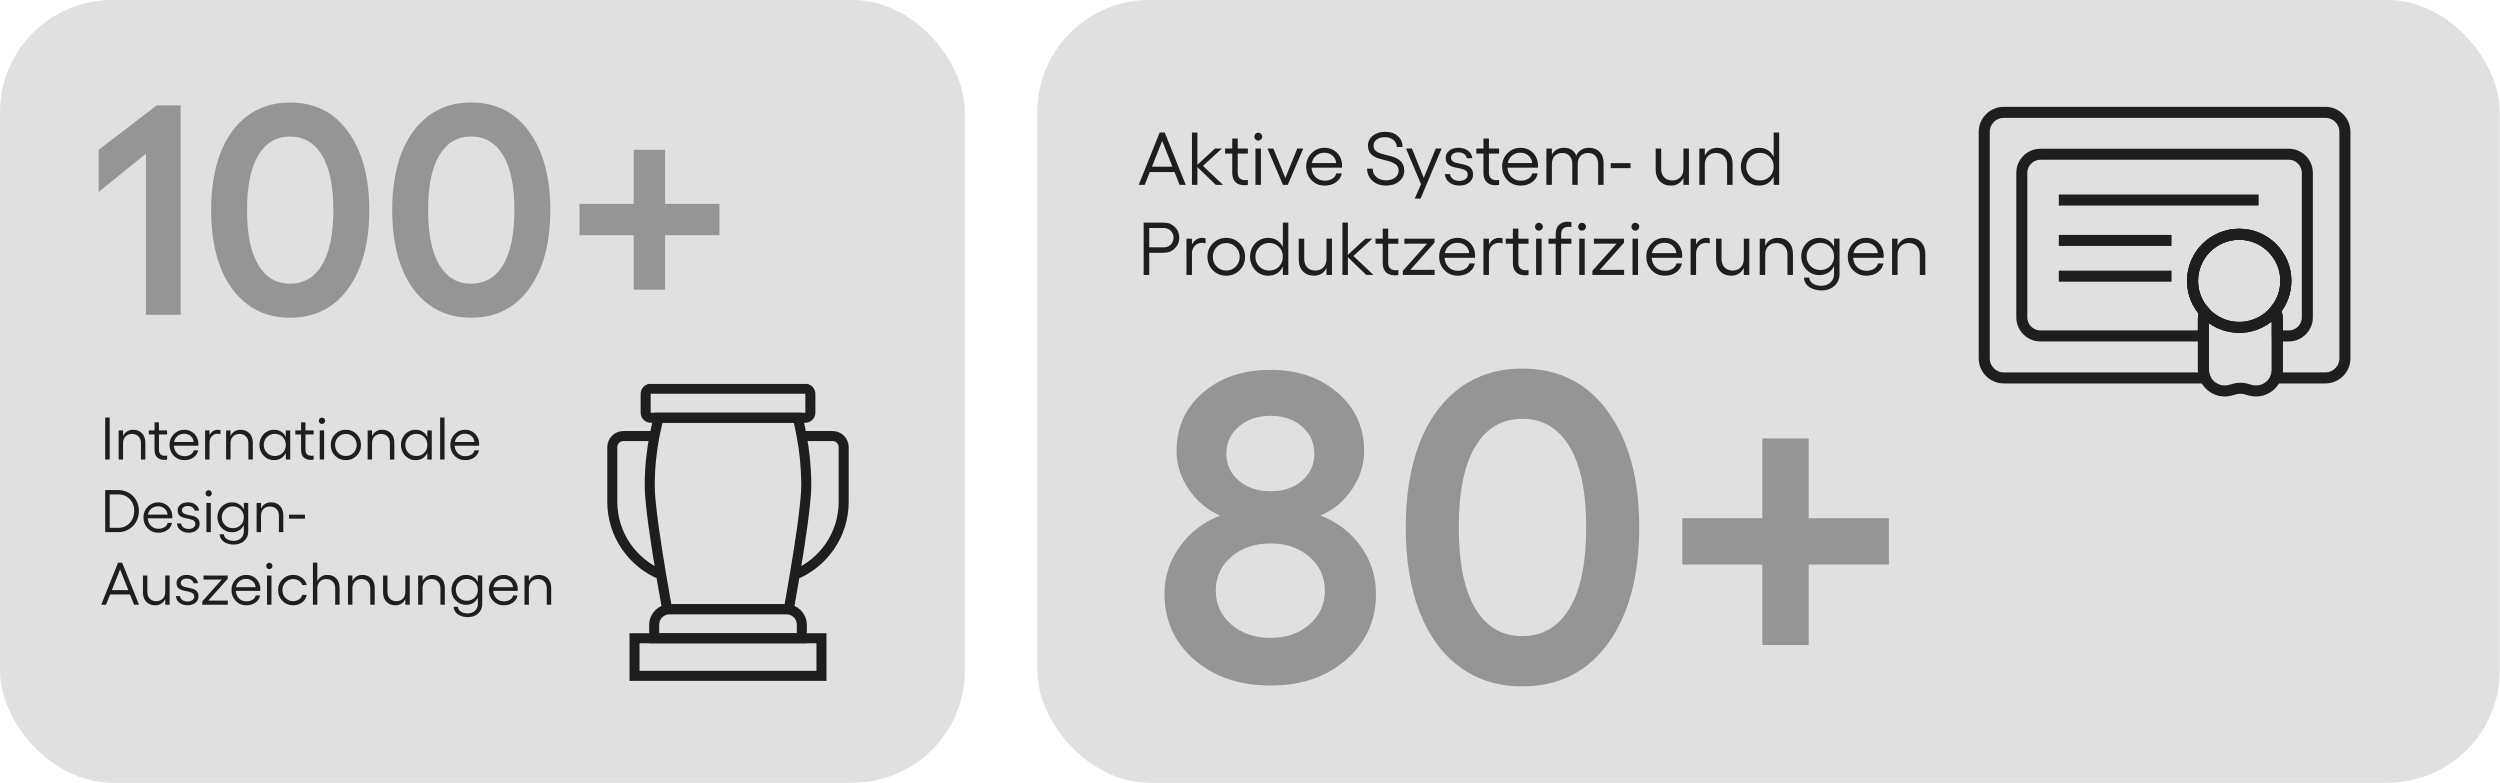 <svg width="999" height="313" viewBox="0 0 999 313" fill="none" xmlns="http://www.w3.org/2000/svg">
<rect width="385.561" height="312.743" rx="44.811" fill="#E0E0E0"/>
<path d="M72.173 42.126V125.797H58.345V61.381L39.44 76.668V59.864L62.604 42.126H72.173ZM115.876 126.964C109.341 126.964 103.681 125.194 98.897 121.654C94.151 118.114 90.533 113.116 88.044 106.659C85.593 100.202 84.368 92.636 84.368 83.962C84.368 75.287 85.593 67.722 88.044 61.264C90.533 54.807 94.151 49.809 98.897 46.269C103.681 42.729 109.341 40.959 115.876 40.959C125.756 40.959 133.497 44.849 139.098 52.629C144.738 60.37 147.558 70.814 147.558 83.962C147.558 97.109 144.738 107.573 139.098 115.353C133.497 123.093 125.756 126.964 115.876 126.964ZM115.876 113.369C121.399 113.369 125.659 110.879 128.654 105.9C131.688 100.921 133.205 93.608 133.205 83.962C133.205 74.315 131.688 67.002 128.654 62.023C125.659 57.044 121.399 54.554 115.876 54.554C110.43 54.554 106.209 57.044 103.214 62.023C100.219 67.002 98.722 74.315 98.722 83.962C98.722 93.608 100.219 100.921 103.214 105.9C106.209 110.879 110.43 113.369 115.876 113.369ZM188.227 126.964C181.692 126.964 176.032 125.194 171.248 121.654C166.502 118.114 162.884 113.116 160.395 106.659C157.944 100.202 156.719 92.636 156.719 83.962C156.719 75.287 157.944 67.722 160.395 61.264C162.884 54.807 166.502 49.809 171.248 46.269C176.032 42.729 181.692 40.959 188.227 40.959C198.107 40.959 205.848 44.849 211.449 52.629C217.089 60.37 219.91 70.814 219.91 83.962C219.91 97.109 217.089 107.573 211.449 115.353C205.848 123.093 198.107 126.964 188.227 126.964ZM188.227 113.369C193.75 113.369 198.01 110.879 201.005 105.9C204.039 100.921 205.556 93.608 205.556 83.962C205.556 74.315 204.039 67.002 201.005 62.023C198.01 57.044 193.75 54.554 188.227 54.554C182.781 54.554 178.561 57.044 175.565 62.023C172.57 67.002 171.073 74.315 171.073 83.962C171.073 93.608 172.57 100.921 175.565 105.9C178.561 110.879 182.781 113.369 188.227 113.369ZM287.476 81.453V93.997H265.771V115.761H253.226V93.997H231.579V81.453H253.226V59.864H265.771V81.453H287.476Z" fill="#959595"/>
<path d="M42.039 166.836H43.832V183.641H42.039V166.836ZM53.16 171.734C54.668 171.734 55.863 172.203 56.746 173.141C57.637 174.07 58.082 175.332 58.082 176.926V183.641H56.324V177.09C56.324 175.973 56 175.078 55.352 174.406C54.711 173.734 53.859 173.398 52.797 173.398C51.703 173.398 50.824 173.738 50.16 174.418C49.504 175.09 49.176 175.98 49.176 177.09V183.641H47.418V171.98H49.176V174.254C49.551 173.457 50.082 172.84 50.77 172.402C51.457 171.957 52.254 171.734 53.16 171.734ZM66.777 173.609H63.52V179.703C63.52 181.32 64.336 182.129 65.969 182.129C66.297 182.129 66.566 182.098 66.777 182.035V183.641C66.426 183.719 66.051 183.758 65.652 183.758C64.434 183.758 63.48 183.422 62.793 182.75C62.105 182.07 61.762 181.062 61.762 179.727V173.609H59.465V171.98H61.762V168.758H63.52V171.98H66.777V173.609ZM79.269 177.453C79.269 177.805 79.262 178.027 79.246 178.121H69.473C69.559 179.371 69.988 180.379 70.762 181.145C71.535 181.91 72.531 182.293 73.75 182.293C74.688 182.293 75.492 182.082 76.164 181.66C76.844 181.23 77.262 180.66 77.418 179.949H79.176C78.949 181.129 78.332 182.078 77.324 182.797C76.316 183.516 75.109 183.875 73.703 183.875C72.008 183.875 70.59 183.289 69.449 182.117C68.316 180.945 67.75 179.484 67.75 177.734C67.75 176.055 68.324 174.637 69.473 173.48C70.621 172.316 72.023 171.734 73.68 171.734C74.719 171.734 75.664 171.98 76.516 172.473C77.367 172.957 78.039 173.637 78.531 174.512C79.023 175.387 79.269 176.367 79.269 177.453ZM69.555 176.633H77.394C77.309 175.664 76.914 174.871 76.211 174.254C75.516 173.629 74.648 173.316 73.609 173.316C72.578 173.316 71.695 173.617 70.961 174.219C70.227 174.82 69.758 175.625 69.555 176.633ZM87.004 171.734C87.309 171.734 87.672 171.781 88.094 171.875V173.516C87.711 173.383 87.332 173.316 86.957 173.316C86.043 173.316 85.273 173.641 84.648 174.289C84.031 174.93 83.723 175.742 83.723 176.727V183.641H81.965V171.98H83.723V173.844C84.066 173.188 84.523 172.672 85.094 172.297C85.664 171.922 86.301 171.734 87.004 171.734ZM96.098 171.734C97.606 171.734 98.801 172.203 99.684 173.141C100.574 174.07 101.02 175.332 101.02 176.926V183.641H99.262V177.09C99.262 175.973 98.938 175.078 98.289 174.406C97.648 173.734 96.797 173.398 95.734 173.398C94.641 173.398 93.762 173.738 93.098 174.418C92.441 175.09 92.113 175.98 92.113 177.09V183.641H90.356V171.98H92.113V174.254C92.488 173.457 93.019 172.84 93.707 172.402C94.394 171.957 95.191 171.734 96.098 171.734ZM114.215 171.98H115.973V183.641H114.215V180.934C113.785 181.871 113.16 182.598 112.34 183.113C111.527 183.621 110.57 183.875 109.469 183.875C108.414 183.875 107.441 183.605 106.551 183.066C105.668 182.527 104.969 181.789 104.453 180.852C103.938 179.914 103.68 178.891 103.68 177.781C103.68 176.672 103.938 175.652 104.453 174.723C104.969 173.793 105.668 173.062 106.551 172.531C107.441 172 108.414 171.734 109.469 171.734C110.57 171.734 111.531 171.992 112.352 172.508C113.172 173.016 113.793 173.734 114.215 174.664V171.98ZM109.797 182.223C111.07 182.223 112.125 181.805 112.961 180.969C113.797 180.125 114.215 179.062 114.215 177.781C114.215 176.508 113.797 175.453 112.961 174.617C112.125 173.781 111.07 173.363 109.797 173.363C108.562 173.363 107.52 173.793 106.668 174.652C105.824 175.512 105.402 176.555 105.402 177.781C105.402 179.031 105.824 180.086 106.668 180.945C107.52 181.797 108.562 182.223 109.797 182.223ZM125.324 173.609H122.066V179.703C122.066 181.32 122.883 182.129 124.516 182.129C124.844 182.129 125.113 182.098 125.324 182.035V183.641C124.973 183.719 124.598 183.758 124.199 183.758C122.98 183.758 122.027 183.422 121.34 182.75C120.652 182.07 120.309 181.062 120.309 179.727V173.609H118.012V171.98H120.309V168.758H122.066V171.98H125.324V173.609ZM128.652 166.883C128.988 166.883 129.285 167.008 129.543 167.258C129.801 167.508 129.93 167.801 129.93 168.137C129.93 168.48 129.801 168.781 129.543 169.039C129.285 169.289 128.988 169.414 128.652 169.414C128.309 169.414 128.016 169.289 127.773 169.039C127.531 168.789 127.41 168.488 127.41 168.137C127.41 167.801 127.531 167.508 127.773 167.258C128.016 167.008 128.309 166.883 128.652 166.883ZM127.762 171.98H129.52V183.641H127.762V171.98ZM133.914 173.492C135.078 172.32 136.508 171.734 138.203 171.734C139.898 171.734 141.328 172.32 142.492 173.492C143.664 174.656 144.25 176.094 144.25 177.805C144.25 179.516 143.664 180.957 142.492 182.129C141.328 183.293 139.898 183.875 138.203 183.875C136.508 183.875 135.078 183.293 133.914 182.129C132.758 180.957 132.18 179.516 132.18 177.805C132.18 176.094 132.758 174.656 133.914 173.492ZM138.203 173.398C136.992 173.398 135.973 173.82 135.145 174.664C134.316 175.508 133.902 176.555 133.902 177.805C133.902 179.047 134.316 180.094 135.145 180.945C135.973 181.797 136.992 182.223 138.203 182.223C139.414 182.223 140.438 181.797 141.273 180.945C142.109 180.086 142.527 179.039 142.527 177.805C142.527 176.562 142.109 175.52 141.273 174.676C140.445 173.824 139.422 173.398 138.203 173.398ZM152.652 171.734C154.16 171.734 155.355 172.203 156.238 173.141C157.129 174.07 157.574 175.332 157.574 176.926V183.641H155.816V177.09C155.816 175.973 155.492 175.078 154.844 174.406C154.203 173.734 153.352 173.398 152.289 173.398C151.195 173.398 150.316 173.738 149.652 174.418C148.996 175.09 148.668 175.98 148.668 177.09V183.641H146.91V171.98H148.668V174.254C149.043 173.457 149.574 172.84 150.262 172.402C150.949 171.957 151.746 171.734 152.652 171.734ZM170.77 171.98H172.527V183.641H170.77V180.934C170.34 181.871 169.715 182.598 168.895 183.113C168.082 183.621 167.125 183.875 166.023 183.875C164.969 183.875 163.996 183.605 163.105 183.066C162.223 182.527 161.523 181.789 161.008 180.852C160.492 179.914 160.234 178.891 160.234 177.781C160.234 176.672 160.492 175.652 161.008 174.723C161.523 173.793 162.223 173.062 163.105 172.531C163.996 172 164.969 171.734 166.023 171.734C167.125 171.734 168.086 171.992 168.906 172.508C169.727 173.016 170.348 173.734 170.77 174.664V171.98ZM166.352 182.223C167.625 182.223 168.68 181.805 169.516 180.969C170.352 180.125 170.77 179.062 170.77 177.781C170.77 176.508 170.352 175.453 169.516 174.617C168.68 173.781 167.625 173.363 166.352 173.363C165.117 173.363 164.074 173.793 163.223 174.652C162.379 175.512 161.957 176.555 161.957 177.781C161.957 179.031 162.379 180.086 163.223 180.945C164.074 181.797 165.117 182.223 166.352 182.223ZM177.637 166.836V183.641H175.879V166.836H177.637ZM191.465 177.453C191.465 177.805 191.457 178.027 191.441 178.121H181.668C181.754 179.371 182.184 180.379 182.957 181.145C183.73 181.91 184.727 182.293 185.945 182.293C186.883 182.293 187.688 182.082 188.359 181.66C189.039 181.23 189.457 180.66 189.613 179.949H191.371C191.145 181.129 190.527 182.078 189.52 182.797C188.512 183.516 187.305 183.875 185.898 183.875C184.203 183.875 182.785 183.289 181.645 182.117C180.512 180.945 179.945 179.484 179.945 177.734C179.945 176.055 180.52 174.637 181.668 173.48C182.816 172.316 184.219 171.734 185.875 171.734C186.914 171.734 187.859 171.98 188.711 172.473C189.562 172.957 190.234 173.637 190.727 174.512C191.219 175.387 191.465 176.367 191.465 177.453ZM181.75 176.633H189.59C189.504 175.664 189.109 174.871 188.406 174.254C187.711 173.629 186.844 173.316 185.805 173.316C184.773 173.316 183.891 173.617 183.156 174.219C182.422 174.82 181.953 175.625 181.75 176.633ZM47.242 195.836C48.391 195.836 49.473 196.047 50.488 196.469C51.512 196.883 52.391 197.457 53.125 198.191C53.859 198.918 54.438 199.801 54.859 200.84C55.289 201.871 55.504 202.98 55.504 204.168C55.504 205.355 55.289 206.477 54.859 207.531C54.438 208.578 53.859 209.477 53.125 210.227C52.391 210.969 51.512 211.559 50.488 211.996C49.473 212.426 48.391 212.641 47.242 212.641H42.039V195.836H47.242ZM47.336 210.918C49.133 210.918 50.629 210.277 51.824 208.996C53.027 207.707 53.629 206.098 53.629 204.168C53.629 202.254 53.031 200.676 51.836 199.434C50.648 198.191 49.148 197.57 47.336 197.57H43.832V210.918H47.336ZM68.84 206.453C68.84 206.805 68.832 207.027 68.816 207.121H59.043C59.129 208.371 59.559 209.379 60.332 210.145C61.105 210.91 62.102 211.293 63.32 211.293C64.258 211.293 65.062 211.082 65.734 210.66C66.414 210.23 66.832 209.66 66.988 208.949H68.746C68.519 210.129 67.902 211.078 66.894 211.797C65.887 212.516 64.68 212.875 63.273 212.875C61.578 212.875 60.16 212.289 59.02 211.117C57.887 209.945 57.32 208.484 57.32 206.734C57.32 205.055 57.895 203.637 59.043 202.48C60.191 201.316 61.594 200.734 63.25 200.734C64.289 200.734 65.234 200.98 66.086 201.473C66.938 201.957 67.609 202.637 68.102 203.512C68.594 204.387 68.84 205.367 68.84 206.453ZM59.125 205.633H66.965C66.879 204.664 66.484 203.871 65.781 203.254C65.086 202.629 64.219 202.316 63.18 202.316C62.148 202.316 61.266 202.617 60.531 203.219C59.797 203.82 59.328 204.625 59.125 205.633ZM75.426 212.875C74.113 212.875 73.027 212.543 72.168 211.879C71.309 211.215 70.82 210.316 70.703 209.184H72.379C72.457 209.848 72.769 210.379 73.316 210.777C73.863 211.168 74.543 211.363 75.356 211.363C76.168 211.363 76.82 211.18 77.312 210.812C77.812 210.438 78.062 209.957 78.062 209.371C78.062 208.98 77.961 208.652 77.758 208.387C77.555 208.113 77.285 207.91 76.949 207.777C76.621 207.645 76.246 207.523 75.824 207.414C75.402 207.305 74.969 207.215 74.523 207.145C74.078 207.074 73.644 206.965 73.223 206.816C72.801 206.668 72.422 206.492 72.086 206.289C71.758 206.078 71.492 205.781 71.289 205.398C71.086 205.008 70.984 204.543 70.984 204.004C70.984 203.043 71.363 202.258 72.121 201.648C72.879 201.039 73.883 200.734 75.133 200.734C76.281 200.734 77.269 201.039 78.098 201.648C78.934 202.25 79.418 203.059 79.551 204.074H77.781C77.695 203.527 77.402 203.078 76.902 202.727C76.402 202.375 75.797 202.199 75.086 202.199C74.375 202.199 73.797 202.355 73.352 202.668C72.914 202.973 72.695 203.375 72.695 203.875C72.695 204.297 72.824 204.641 73.082 204.906C73.348 205.172 73.688 205.367 74.102 205.492C74.516 205.617 74.973 205.727 75.473 205.82C75.981 205.906 76.484 206.016 76.984 206.148C77.492 206.281 77.953 206.457 78.367 206.676C78.781 206.895 79.117 207.227 79.375 207.672C79.641 208.117 79.773 208.668 79.773 209.324C79.773 210.355 79.359 211.207 78.531 211.879C77.711 212.543 76.676 212.875 75.426 212.875ZM83.371 195.883C83.707 195.883 84.004 196.008 84.262 196.258C84.519 196.508 84.648 196.801 84.648 197.137C84.648 197.48 84.519 197.781 84.262 198.039C84.004 198.289 83.707 198.414 83.371 198.414C83.027 198.414 82.734 198.289 82.492 198.039C82.25 197.789 82.129 197.488 82.129 197.137C82.129 196.801 82.25 196.508 82.492 196.258C82.734 196.008 83.027 195.883 83.371 195.883ZM82.481 200.98H84.238V212.641H82.481V200.98ZM97.434 200.957H99.191V212.277C99.191 213.879 98.648 215.168 97.562 216.145C96.477 217.121 95.082 217.609 93.379 217.609C92.707 217.609 92.055 217.523 91.422 217.352C90.789 217.188 90.199 216.945 89.652 216.625C89.113 216.305 88.672 215.871 88.328 215.324C87.992 214.785 87.812 214.172 87.789 213.484H89.488C89.512 214.281 89.891 214.918 90.625 215.395C91.359 215.879 92.262 216.121 93.332 216.121C94.519 216.121 95.5 215.77 96.273 215.066C97.047 214.371 97.434 213.465 97.434 212.348V209.781C97.004 210.703 96.379 211.418 95.559 211.926C94.746 212.434 93.789 212.688 92.688 212.688C91.633 212.688 90.66 212.422 89.769 211.891C88.887 211.359 88.188 210.633 87.672 209.711C87.156 208.789 86.898 207.781 86.898 206.688C86.898 205.602 87.156 204.602 87.672 203.688C88.188 202.773 88.887 202.055 89.769 201.531C90.66 201 91.633 200.734 92.688 200.734C93.789 200.734 94.746 200.988 95.559 201.496C96.379 201.996 97.004 202.703 97.434 203.617V200.957ZM93.016 211.059C94.289 211.059 95.344 210.648 96.18 209.828C97.016 209 97.434 207.953 97.434 206.688C97.434 205.438 97.016 204.402 96.18 203.582C95.344 202.754 94.289 202.34 93.016 202.34C91.781 202.34 90.738 202.762 89.887 203.605C89.043 204.441 88.621 205.469 88.621 206.688C88.621 207.914 89.043 208.949 89.887 209.793C90.738 210.637 91.781 211.059 93.016 211.059ZM108.285 200.734C109.793 200.734 110.988 201.203 111.871 202.141C112.762 203.07 113.207 204.332 113.207 205.926V212.641H111.449V206.09C111.449 204.973 111.125 204.078 110.477 203.406C109.836 202.734 108.984 202.398 107.922 202.398C106.828 202.398 105.949 202.738 105.285 203.418C104.629 204.09 104.301 204.98 104.301 206.09V212.641H102.543V200.98H104.301V203.254C104.676 202.457 105.207 201.84 105.895 201.402C106.582 200.957 107.379 200.734 108.285 200.734ZM115.48 207.262V205.656H121.844V207.262H115.48ZM53.582 241.641L51.953 237.539H44.008L42.367 241.641H40.457L47.172 224.836H48.801L55.551 241.641H53.582ZM44.699 235.805H51.273L47.992 227.508L44.699 235.805ZM66.027 229.98H67.785V241.641H66.027V239.379C65.652 240.168 65.121 240.781 64.434 241.219C63.754 241.656 62.957 241.875 62.043 241.875C60.543 241.875 59.348 241.406 58.457 240.469C57.566 239.531 57.121 238.273 57.121 236.695V229.98H58.879V236.508C58.879 237.641 59.199 238.543 59.84 239.215C60.48 239.887 61.336 240.223 62.406 240.223C63.508 240.223 64.387 239.887 65.043 239.215C65.699 238.543 66.027 237.641 66.027 236.508V229.98ZM74.981 241.875C73.668 241.875 72.582 241.543 71.723 240.879C70.863 240.215 70.375 239.316 70.258 238.184H71.934C72.012 238.848 72.324 239.379 72.871 239.777C73.418 240.168 74.098 240.363 74.91 240.363C75.723 240.363 76.375 240.18 76.867 239.812C77.367 239.438 77.617 238.957 77.617 238.371C77.617 237.98 77.516 237.652 77.312 237.387C77.109 237.113 76.84 236.91 76.504 236.777C76.176 236.645 75.801 236.523 75.379 236.414C74.957 236.305 74.523 236.215 74.078 236.145C73.633 236.074 73.199 235.965 72.777 235.816C72.356 235.668 71.977 235.492 71.641 235.289C71.312 235.078 71.047 234.781 70.844 234.398C70.641 234.008 70.539 233.543 70.539 233.004C70.539 232.043 70.918 231.258 71.676 230.648C72.434 230.039 73.438 229.734 74.688 229.734C75.836 229.734 76.824 230.039 77.652 230.648C78.488 231.25 78.973 232.059 79.106 233.074H77.336C77.25 232.527 76.957 232.078 76.457 231.727C75.957 231.375 75.352 231.199 74.641 231.199C73.93 231.199 73.352 231.355 72.906 231.668C72.469 231.973 72.25 232.375 72.25 232.875C72.25 233.297 72.379 233.641 72.637 233.906C72.902 234.172 73.242 234.367 73.656 234.492C74.07 234.617 74.527 234.727 75.027 234.82C75.535 234.906 76.039 235.016 76.539 235.148C77.047 235.281 77.508 235.457 77.922 235.676C78.336 235.895 78.672 236.227 78.93 236.672C79.195 237.117 79.328 237.668 79.328 238.324C79.328 239.355 78.914 240.207 78.086 240.879C77.266 241.543 76.231 241.875 74.981 241.875ZM91 229.98V231.27L83.219 240.012L91.023 239.988V241.641H80.828V240.316L88.621 231.586L81.332 231.609V229.98H91ZM104.02 235.453C104.02 235.805 104.012 236.027 103.996 236.121H94.223C94.309 237.371 94.738 238.379 95.512 239.145C96.285 239.91 97.281 240.293 98.5 240.293C99.438 240.293 100.242 240.082 100.914 239.66C101.594 239.23 102.012 238.66 102.168 237.949H103.926C103.699 239.129 103.082 240.078 102.074 240.797C101.066 241.516 99.859 241.875 98.453 241.875C96.758 241.875 95.34 241.289 94.199 240.117C93.066 238.945 92.5 237.484 92.5 235.734C92.5 234.055 93.074 232.637 94.223 231.48C95.371 230.316 96.773 229.734 98.43 229.734C99.469 229.734 100.414 229.98 101.266 230.473C102.117 230.957 102.789 231.637 103.281 232.512C103.773 233.387 104.02 234.367 104.02 235.453ZM94.305 234.633H102.145C102.059 233.664 101.664 232.871 100.961 232.254C100.266 231.629 99.398 231.316 98.359 231.316C97.328 231.316 96.445 231.617 95.711 232.219C94.977 232.82 94.508 233.625 94.305 234.633ZM107.605 224.883C107.941 224.883 108.238 225.008 108.496 225.258C108.754 225.508 108.883 225.801 108.883 226.137C108.883 226.48 108.754 226.781 108.496 227.039C108.238 227.289 107.941 227.414 107.605 227.414C107.262 227.414 106.969 227.289 106.727 227.039C106.484 226.789 106.363 226.488 106.363 226.137C106.363 225.801 106.484 225.508 106.727 225.258C106.969 225.008 107.262 224.883 107.605 224.883ZM106.715 229.98H108.473V241.641H106.715V229.98ZM117.156 241.875C115.461 241.875 114.031 241.293 112.867 240.129C111.711 238.957 111.133 237.516 111.133 235.805C111.133 234.094 111.711 232.656 112.867 231.492C114.031 230.32 115.461 229.734 117.156 229.734C118.477 229.734 119.652 230.121 120.684 230.895C121.715 231.66 122.34 232.625 122.559 233.789H120.777C120.582 233.094 120.145 232.523 119.465 232.078C118.785 231.625 118.016 231.398 117.156 231.398C115.945 231.398 114.926 231.82 114.098 232.664C113.27 233.508 112.855 234.555 112.855 235.805C112.855 237.047 113.27 238.094 114.098 238.945C114.926 239.797 115.945 240.223 117.156 240.223C118.023 240.223 118.801 239.988 119.488 239.52C120.184 239.051 120.613 238.445 120.777 237.703H122.559C122.379 238.922 121.77 239.922 120.73 240.703C119.699 241.484 118.508 241.875 117.156 241.875ZM130.785 229.734C132.293 229.734 133.488 230.203 134.371 231.141C135.262 232.07 135.707 233.332 135.707 234.926V241.641H133.949V235.09C133.949 233.973 133.625 233.078 132.977 232.406C132.336 231.734 131.484 231.398 130.422 231.398C129.328 231.398 128.449 231.738 127.785 232.418C127.129 233.09 126.801 233.98 126.801 235.09V241.641H125.043V224.836H126.801V232.254C127.176 231.457 127.707 230.84 128.395 230.402C129.082 229.957 129.879 229.734 130.785 229.734ZM144.801 229.734C146.309 229.734 147.504 230.203 148.387 231.141C149.277 232.07 149.723 233.332 149.723 234.926V241.641H147.965V235.09C147.965 233.973 147.641 233.078 146.992 232.406C146.352 231.734 145.5 231.398 144.438 231.398C143.344 231.398 142.465 231.738 141.801 232.418C141.145 233.09 140.816 233.98 140.816 235.09V241.641H139.059V229.98H140.816V232.254C141.191 231.457 141.723 230.84 142.41 230.402C143.098 229.957 143.895 229.734 144.801 229.734ZM161.98 229.98H163.738V241.641H161.98V239.379C161.605 240.168 161.074 240.781 160.387 241.219C159.707 241.656 158.91 241.875 157.996 241.875C156.496 241.875 155.301 241.406 154.41 240.469C153.52 239.531 153.074 238.273 153.074 236.695V229.98H154.832V236.508C154.832 237.641 155.152 238.543 155.793 239.215C156.434 239.887 157.289 240.223 158.359 240.223C159.461 240.223 160.34 239.887 160.996 239.215C161.652 238.543 161.98 237.641 161.98 236.508V229.98ZM172.832 229.734C174.34 229.734 175.535 230.203 176.418 231.141C177.309 232.07 177.754 233.332 177.754 234.926V241.641H175.996V235.09C175.996 233.973 175.672 233.078 175.023 232.406C174.383 231.734 173.531 231.398 172.469 231.398C171.375 231.398 170.496 231.738 169.832 232.418C169.176 233.09 168.848 233.98 168.848 235.09V241.641H167.09V229.98H168.848V232.254C169.223 231.457 169.754 230.84 170.441 230.402C171.129 229.957 171.926 229.734 172.832 229.734ZM190.949 229.957H192.707V241.277C192.707 242.879 192.164 244.168 191.078 245.145C189.992 246.121 188.598 246.609 186.895 246.609C186.223 246.609 185.57 246.523 184.938 246.352C184.305 246.188 183.715 245.945 183.168 245.625C182.629 245.305 182.188 244.871 181.844 244.324C181.508 243.785 181.328 243.172 181.305 242.484H183.004C183.027 243.281 183.406 243.918 184.141 244.395C184.875 244.879 185.777 245.121 186.848 245.121C188.035 245.121 189.016 244.77 189.789 244.066C190.562 243.371 190.949 242.465 190.949 241.348V238.781C190.52 239.703 189.895 240.418 189.074 240.926C188.262 241.434 187.305 241.688 186.203 241.688C185.148 241.688 184.176 241.422 183.285 240.891C182.402 240.359 181.703 239.633 181.188 238.711C180.672 237.789 180.414 236.781 180.414 235.688C180.414 234.602 180.672 233.602 181.188 232.688C181.703 231.773 182.402 231.055 183.285 230.531C184.176 230 185.148 229.734 186.203 229.734C187.305 229.734 188.262 229.988 189.074 230.496C189.895 230.996 190.52 231.703 190.949 232.617V229.957ZM186.531 240.059C187.805 240.059 188.859 239.648 189.695 238.828C190.531 238 190.949 236.953 190.949 235.688C190.949 234.438 190.531 233.402 189.695 232.582C188.859 231.754 187.805 231.34 186.531 231.34C185.297 231.34 184.254 231.762 183.402 232.605C182.559 233.441 182.137 234.469 182.137 235.688C182.137 236.914 182.559 237.949 183.402 238.793C184.254 239.637 185.297 240.059 186.531 240.059ZM206.887 235.453C206.887 235.805 206.879 236.027 206.863 236.121H197.09C197.176 237.371 197.605 238.379 198.379 239.145C199.152 239.91 200.148 240.293 201.367 240.293C202.305 240.293 203.109 240.082 203.781 239.66C204.461 239.23 204.879 238.66 205.035 237.949H206.793C206.566 239.129 205.949 240.078 204.941 240.797C203.934 241.516 202.727 241.875 201.32 241.875C199.625 241.875 198.207 241.289 197.066 240.117C195.934 238.945 195.367 237.484 195.367 235.734C195.367 234.055 195.941 232.637 197.09 231.48C198.238 230.316 199.641 229.734 201.297 229.734C202.336 229.734 203.281 229.98 204.133 230.473C204.984 230.957 205.656 231.637 206.148 232.512C206.641 233.387 206.887 234.367 206.887 235.453ZM197.172 234.633H205.012C204.926 233.664 204.531 232.871 203.828 232.254C203.133 231.629 202.266 231.316 201.227 231.316C200.195 231.316 199.312 231.617 198.578 232.219C197.844 232.82 197.375 233.625 197.172 234.633ZM215.324 229.734C216.832 229.734 218.027 230.203 218.91 231.141C219.801 232.07 220.246 233.332 220.246 234.926V241.641H218.488V235.09C218.488 233.973 218.164 233.078 217.516 232.406C216.875 231.734 216.023 231.398 214.961 231.398C213.867 231.398 212.988 231.738 212.324 232.418C211.668 233.09 211.34 233.98 211.34 235.09V241.641H209.582V229.98H211.34V232.254C211.715 231.457 212.246 230.84 212.934 230.402C213.621 229.957 214.418 229.734 215.324 229.734Z" fill="#1E1E1E"/>
<g clip-path="url(#clip0_2212_3361)">
<path d="M264.182 229.667C252.735 224.932 244.672 213.643 244.672 200.486V178.681C244.672 176.222 246.671 174.242 249.123 174.242H261.524" stroke="#1E1E1E" stroke-width="4.004" stroke-miterlimit="10"/>
<path d="M320.35 174.242H332.705C335.158 174.242 337.134 176.222 337.134 178.681V200.486C337.134 213.665 329.071 224.978 317.602 229.667" stroke="#1E1E1E" stroke-width="4.004" stroke-miterlimit="10"/>
<path d="M323.824 157.399V164.865C323.824 166.026 322.893 166.937 321.757 166.937H260.071C258.912 166.937 258.004 166.026 258.004 164.865V157.399C258.004 156.261 258.912 155.328 260.071 155.328H321.757C322.893 155.328 323.824 156.261 323.824 157.399Z" stroke="#1E1E1E" stroke-width="4.004" stroke-miterlimit="10"/>
<path d="M320.416 249.697V255.046H261.41V249.697C261.41 246.237 264.204 243.438 267.656 243.438H314.171C317.623 243.438 320.416 246.237 320.416 249.697Z" stroke="#1E1E1E" stroke-width="4.004" stroke-miterlimit="10"/>
<path d="M322.187 193.591C322.232 200.807 319.643 217.582 317.599 229.669C316.281 237.544 315.191 243.44 315.191 243.44H266.61C266.61 243.44 265.497 237.522 264.18 229.669C262.181 217.742 259.637 201.308 259.637 194.229C259.614 186.444 260.478 179.684 261.522 174.244C262.067 171.422 262.658 168.986 263.226 166.938H318.757C319.302 169.032 319.847 171.467 320.347 174.244C321.346 179.57 322.141 186.103 322.187 193.591Z" stroke="#1E1E1E" stroke-width="4.004" stroke-miterlimit="10"/>
<path d="M328.255 255.047H253.555V270.07H328.255V255.047Z" stroke="#1E1E1E" stroke-width="4.004" stroke-miterlimit="10"/>
</g>
<rect x="414.5" width="584.41" height="312.743" rx="44.811" fill="#E0E0E0"/>
<g clip-path="url(#clip1_2212_3361)">
<path d="M929.197 44.898H800.727C796.407 44.898 792.898 48.374 792.898 52.718V143.198C792.898 147.514 796.407 151.018 800.727 151.018H881.155C880.72 150.033 880.488 148.904 880.488 147.716V127.645C880.488 126.631 880.662 125.647 881.01 124.749C877.966 121.447 876.139 117.074 876.139 112.237C876.139 101.955 884.489 93.614 894.782 93.614C905.075 93.614 913.425 101.955 913.425 112.237C913.425 116.726 911.83 120.81 909.192 124.025C909.714 125.125 910.003 126.342 910.003 127.645V147.716C910.003 148.904 909.772 150.033 909.337 151.018H929.197C933.517 151.018 937.026 147.514 937.026 143.198V52.718C937.026 48.374 933.517 44.898 929.197 44.898Z" stroke="#1E1E1E" stroke-width="4.41" stroke-linecap="round" stroke-linejoin="round"/>
<path d="M914.556 61.633H815.398C811.281 61.633 807.918 64.963 807.918 69.076V126.799C807.918 130.912 811.281 134.242 815.398 134.242H880.489V127.639C880.489 126.625 880.663 125.641 881.011 124.743C877.966 121.441 876.14 117.068 876.14 112.231C876.14 101.949 884.49 93.608 894.783 93.608C905.075 93.608 913.426 101.949 913.426 112.231C913.426 116.72 911.831 120.804 909.193 124.019C909.714 125.119 910.004 126.336 910.004 127.639V134.242H914.556C918.673 134.242 922.008 130.912 922.008 126.799V69.076C922.008 64.963 918.673 61.633 914.556 61.633Z" stroke="#1E1E1E" stroke-width="4.41" stroke-linecap="round" stroke-linejoin="round"/>
<path d="M910.004 127.644V147.715C910.004 148.902 909.772 150.032 909.337 151.017C907.713 154.84 903.393 157.157 899.073 155.882L897.652 155.477C896.087 155.014 894.434 155.014 892.869 155.477L891.419 155.882C887.099 157.157 882.779 154.84 881.155 151.017C880.72 150.032 880.488 148.902 880.488 147.715V127.644C880.488 126.63 880.662 125.645 881.01 124.748C884.402 128.484 889.331 130.83 894.782 130.83C900.581 130.83 905.771 128.194 909.192 124.023C909.714 125.124 910.004 126.34 910.004 127.644Z" stroke="#1E1E1E" stroke-width="4.41" stroke-miterlimit="10"/>
<path d="M913.426 112.232C913.426 116.722 911.832 120.805 909.193 124.02C905.772 128.191 900.582 130.827 894.783 130.827C889.333 130.827 884.404 128.481 881.012 124.744C877.967 121.443 876.141 117.069 876.141 112.232C876.141 101.951 884.491 93.609 894.783 93.609C905.076 93.609 913.426 101.951 913.426 112.232Z" stroke="#1E1E1E" stroke-width="4.41" stroke-miterlimit="10"/>
<path d="M822.703 79.938H902.551" stroke="#1E1E1E" stroke-width="4.41" stroke-miterlimit="10"/>
<path d="M822.703 96.07H867.759" stroke="#1E1E1E" stroke-width="4.41" stroke-miterlimit="10"/>
<path d="M822.703 110.352H867.759" stroke="#1E1E1E" stroke-width="4.41" stroke-miterlimit="10"/>
</g>
<path d="M471.372 73.875L469.344 68.77H459.454L457.412 73.875H455.034L463.393 52.957H465.42L473.822 73.875H471.372ZM460.315 66.611H468.498L464.414 56.283L460.315 66.611ZM488.73 73.875H485.842L478.49 66.771V73.875H476.302V52.957H478.49V65.838L485.507 59.361H488.263L480.693 66.29L488.73 73.875ZM498.649 61.389H494.594V68.974C494.594 70.987 495.61 71.993 497.643 71.993C498.051 71.993 498.387 71.954 498.649 71.877V73.875C498.212 73.972 497.745 74.021 497.249 74.021C495.732 74.021 494.546 73.603 493.69 72.766C492.834 71.92 492.406 70.666 492.406 69.003V61.389H489.547V59.361H492.406V55.35H494.594V59.361H498.649V61.389ZM502.792 53.016C503.21 53.016 503.58 53.171 503.901 53.483C504.222 53.794 504.382 54.158 504.382 54.577C504.382 55.004 504.222 55.379 503.901 55.7C503.58 56.011 503.21 56.166 502.792 56.166C502.364 56.166 501.999 56.011 501.698 55.7C501.397 55.389 501.246 55.014 501.246 54.577C501.246 54.158 501.397 53.794 501.698 53.483C501.999 53.171 502.364 53.016 502.792 53.016ZM501.683 59.361H503.871V73.875H501.683V59.361ZM520.778 59.361L514.593 73.875H512.682L506.468 59.361H508.831L513.63 71.133L518.385 59.361H520.778ZM536.284 66.173C536.284 66.611 536.274 66.888 536.254 67.005H524.089C524.196 68.561 524.731 69.815 525.693 70.768C526.656 71.721 527.896 72.198 529.413 72.198C530.58 72.198 531.582 71.935 532.418 71.41C533.264 70.875 533.784 70.165 533.979 69.28H536.167C535.885 70.749 535.117 71.93 533.862 72.825C532.608 73.719 531.105 74.167 529.355 74.167C527.245 74.167 525.48 73.437 524.06 71.979C522.65 70.52 521.945 68.701 521.945 66.523C521.945 64.432 522.659 62.667 524.089 61.228C525.518 59.779 527.264 59.055 529.326 59.055C530.619 59.055 531.796 59.361 532.856 59.974C533.916 60.577 534.752 61.423 535.365 62.512C535.977 63.601 536.284 64.821 536.284 66.173ZM524.191 65.152H533.95C533.843 63.946 533.352 62.959 532.476 62.191C531.611 61.413 530.531 61.024 529.238 61.024C527.954 61.024 526.856 61.398 525.941 62.147C525.027 62.896 524.444 63.898 524.191 65.152ZM553.846 74.167C551.668 74.167 549.864 73.53 548.434 72.256C547.015 70.972 546.305 69.353 546.305 67.398H548.522C548.522 68.76 549.023 69.878 550.024 70.753C551.026 71.619 552.3 72.052 553.846 72.052C555.305 72.052 556.511 71.697 557.464 70.987C558.417 70.267 558.893 69.348 558.893 68.23C558.893 67.646 558.777 67.131 558.543 66.684C558.32 66.236 558.008 65.876 557.61 65.604C557.221 65.332 556.764 65.084 556.238 64.86C555.723 64.627 555.169 64.442 554.576 64.306C553.992 64.17 553.389 64.014 552.767 63.839C552.144 63.664 551.537 63.494 550.943 63.329C550.36 63.154 549.806 62.92 549.281 62.629C548.765 62.337 548.308 62.006 547.909 61.637C547.52 61.267 547.209 60.791 546.976 60.207C546.752 59.624 546.64 58.962 546.64 58.223C546.64 56.609 547.287 55.282 548.58 54.241C549.883 53.191 551.527 52.666 553.511 52.666C555.64 52.666 557.332 53.244 558.587 54.401C559.841 55.549 560.469 56.993 560.469 58.734H558.179C558.13 57.586 557.668 56.648 556.793 55.919C555.927 55.179 554.814 54.81 553.452 54.81C552.091 54.81 550.982 55.126 550.127 55.758C549.281 56.39 548.857 57.212 548.857 58.223C548.857 58.807 548.999 59.312 549.281 59.74C549.563 60.168 549.937 60.508 550.404 60.761C550.88 61.014 551.425 61.238 552.037 61.432C552.65 61.617 553.297 61.792 553.978 61.958C554.658 62.113 555.334 62.283 556.005 62.468C556.686 62.653 557.332 62.896 557.945 63.197C558.558 63.499 559.098 63.859 559.564 64.277C560.041 64.685 560.42 65.23 560.702 65.91C560.984 66.582 561.125 67.355 561.125 68.23C561.125 69.951 560.435 71.371 559.054 72.489C557.683 73.608 555.947 74.167 553.846 74.167ZM573.728 59.361H576.062L567.66 79.374H565.326L567.835 73.612L561.84 59.361H564.203L568.944 71.06L573.728 59.361ZM583.224 74.167C581.591 74.167 580.239 73.753 579.169 72.927C578.099 72.1 577.492 70.982 577.346 69.572H579.432C579.529 70.398 579.918 71.06 580.599 71.556C581.279 72.042 582.125 72.285 583.137 72.285C584.148 72.285 584.96 72.056 585.573 71.599C586.195 71.133 586.506 70.535 586.506 69.805C586.506 69.319 586.38 68.911 586.127 68.58C585.874 68.24 585.539 67.987 585.121 67.821C584.712 67.656 584.245 67.505 583.72 67.369C583.195 67.233 582.655 67.121 582.101 67.034C581.547 66.946 581.007 66.81 580.482 66.625C579.957 66.441 579.485 66.222 579.067 65.969C578.659 65.706 578.328 65.337 578.075 64.86C577.822 64.374 577.696 63.795 577.696 63.124C577.696 61.928 578.167 60.951 579.111 60.193C580.054 59.434 581.304 59.055 582.86 59.055C584.289 59.055 585.519 59.434 586.55 60.193C587.591 60.941 588.194 61.948 588.359 63.212H586.156C586.049 62.531 585.685 61.972 585.062 61.535C584.44 61.097 583.686 60.878 582.801 60.878C581.916 60.878 581.197 61.073 580.642 61.462C580.098 61.841 579.826 62.342 579.826 62.964C579.826 63.489 579.986 63.917 580.307 64.248C580.638 64.578 581.061 64.821 581.576 64.977C582.091 65.133 582.66 65.269 583.283 65.385C583.915 65.492 584.542 65.629 585.164 65.794C585.796 65.959 586.37 66.178 586.886 66.45C587.401 66.723 587.819 67.136 588.14 67.69C588.471 68.245 588.636 68.93 588.636 69.747C588.636 71.031 588.121 72.091 587.09 72.927C586.069 73.753 584.78 74.167 583.224 74.167ZM599.036 61.389H594.981V68.974C594.981 70.987 595.998 71.993 598.03 71.993C598.438 71.993 598.774 71.954 599.036 71.877V73.875C598.599 73.972 598.132 74.021 597.636 74.021C596.119 74.021 594.933 73.603 594.077 72.766C593.221 71.92 592.793 70.666 592.793 69.003V61.389H589.934V59.361H592.793V55.35H594.981V59.361H599.036V61.389ZM614.586 66.173C614.586 66.611 614.576 66.888 614.557 67.005H602.391C602.498 68.561 603.033 69.815 603.996 70.768C604.959 71.721 606.199 72.198 607.716 72.198C608.883 72.198 609.884 71.935 610.721 71.41C611.567 70.875 612.087 70.165 612.281 69.28H614.469C614.187 70.749 613.419 71.93 612.165 72.825C610.91 73.719 609.408 74.167 607.657 74.167C605.547 74.167 603.782 73.437 602.362 71.979C600.952 70.52 600.247 68.701 600.247 66.523C600.247 64.432 600.962 62.667 602.391 61.228C603.821 59.779 605.567 59.055 607.628 59.055C608.922 59.055 610.098 59.361 611.158 59.974C612.218 60.577 613.055 61.423 613.667 62.512C614.28 63.601 614.586 64.821 614.586 66.173ZM602.494 65.152H612.252C612.145 63.946 611.654 62.959 610.779 62.191C609.913 61.413 608.834 61.024 607.541 61.024C606.257 61.024 605.158 61.398 604.244 62.147C603.33 62.896 602.746 63.898 602.494 65.152ZM634.891 59.055C636.7 59.055 638.134 59.604 639.194 60.703C640.264 61.792 640.799 63.285 640.799 65.181V73.875H638.625V65.575C638.625 64.184 638.261 63.095 637.531 62.308C636.812 61.52 635.82 61.126 634.556 61.126C634.04 61.126 633.549 61.209 633.082 61.374C632.616 61.539 632.178 61.792 631.77 62.133C631.371 62.473 631.05 62.94 630.807 63.533C630.573 64.126 630.457 64.807 630.457 65.575V73.875H628.283V65.575C628.283 64.184 627.919 63.095 627.189 62.308C626.47 61.52 625.478 61.126 624.213 61.126C623.708 61.126 623.222 61.209 622.755 61.374C622.298 61.53 621.865 61.778 621.457 62.118C621.058 62.449 620.737 62.91 620.494 63.504C620.251 64.097 620.129 64.787 620.129 65.575V73.875H617.941V59.361H620.129V61.87C620.606 60.917 621.272 60.212 622.128 59.755C622.983 59.288 623.897 59.055 624.87 59.055C627.369 59.055 629.037 60.1 629.873 62.191C630.282 61.199 630.943 60.431 631.857 59.886C632.771 59.332 633.783 59.055 634.891 59.055ZM643.643 67.18V65.181H651.564V67.18H643.643ZM672.7 59.361H674.888V73.875H672.7V71.06C672.234 72.042 671.572 72.805 670.717 73.35C669.871 73.894 668.879 74.167 667.741 74.167C665.874 74.167 664.386 73.583 663.277 72.416C662.169 71.249 661.614 69.684 661.614 67.719V59.361H663.802V67.486C663.802 68.896 664.201 70.019 664.999 70.856C665.796 71.692 666.861 72.11 668.193 72.11C669.564 72.11 670.658 71.692 671.475 70.856C672.292 70.019 672.7 68.896 672.7 67.486V59.361ZM686.208 59.055C688.085 59.055 689.573 59.638 690.671 60.805C691.78 61.962 692.334 63.533 692.334 65.517V73.875H690.146V65.721C690.146 64.33 689.743 63.217 688.936 62.38C688.138 61.544 687.078 61.126 685.756 61.126C684.394 61.126 683.3 61.549 682.474 62.395C681.657 63.231 681.248 64.34 681.248 65.721V73.875H679.06V59.361H681.248V62.191C681.715 61.199 682.376 60.431 683.232 59.886C684.088 59.332 685.08 59.055 686.208 59.055ZM708.759 52.957H710.947V73.875H708.759V70.505C708.224 71.672 707.446 72.577 706.425 73.219C705.414 73.851 704.223 74.167 702.852 74.167C701.539 74.167 700.328 73.831 699.219 73.16C698.121 72.489 697.25 71.57 696.608 70.403C695.967 69.236 695.646 67.962 695.646 66.582C695.646 65.201 695.967 63.932 696.608 62.774C697.25 61.617 698.121 60.708 699.219 60.047C700.328 59.385 701.539 59.055 702.852 59.055C704.223 59.055 705.419 59.376 706.44 60.017C707.461 60.65 708.234 61.544 708.759 62.701V52.957ZM703.26 72.11C704.845 72.11 706.158 71.59 707.198 70.549C708.239 69.499 708.759 68.176 708.759 66.582C708.759 64.996 708.239 63.684 707.198 62.643C706.158 61.602 704.845 61.082 703.26 61.082C701.723 61.082 700.425 61.617 699.365 62.687C698.315 63.757 697.79 65.055 697.79 66.582C697.79 68.138 698.315 69.45 699.365 70.52C700.425 71.58 701.723 72.11 703.26 72.11ZM465.041 88.957C466.801 88.957 468.27 89.536 469.446 90.693C470.633 91.841 471.226 93.265 471.226 94.967C471.226 96.688 470.633 98.128 469.446 99.285C468.27 100.432 466.801 101.006 465.041 101.006H459.236V109.875H457.004V88.957H465.041ZM465.041 98.847C466.15 98.847 467.078 98.478 467.827 97.739C468.576 96.99 468.95 96.066 468.95 94.967C468.95 93.878 468.576 92.964 467.827 92.225C467.078 91.486 466.15 91.116 465.041 91.116H459.236V98.847H465.041ZM480.387 95.055C480.766 95.055 481.218 95.113 481.743 95.23V97.272C481.267 97.107 480.795 97.024 480.328 97.024C479.19 97.024 478.233 97.427 477.455 98.235C476.686 99.032 476.302 100.043 476.302 101.269V109.875H474.114V95.361H476.302V97.68C476.73 96.864 477.299 96.222 478.009 95.755C478.719 95.288 479.511 95.055 480.387 95.055ZM484.66 97.243C486.109 95.784 487.889 95.055 489.999 95.055C492.11 95.055 493.889 95.784 495.338 97.243C496.797 98.692 497.526 100.481 497.526 102.611C497.526 104.74 496.797 106.535 495.338 107.993C493.889 109.442 492.11 110.167 489.999 110.167C487.889 110.167 486.109 109.442 484.66 107.993C483.221 106.535 482.502 104.74 482.502 102.611C482.502 100.481 483.221 98.692 484.66 97.243ZM489.999 97.126C488.492 97.126 487.223 97.651 486.192 98.701C485.161 99.752 484.646 101.055 484.646 102.611C484.646 104.157 485.161 105.46 486.192 106.52C487.223 107.58 488.492 108.11 489.999 108.11C491.507 108.11 492.781 107.58 493.821 106.52C494.862 105.45 495.382 104.147 495.382 102.611C495.382 101.065 494.862 99.766 493.821 98.716C492.79 97.656 491.516 97.126 489.999 97.126ZM512.624 88.957H514.812V109.875H512.624V106.505C512.089 107.672 511.311 108.577 510.29 109.219C509.278 109.851 508.087 110.167 506.716 110.167C505.403 110.167 504.192 109.831 503.084 109.16C501.985 108.489 501.115 107.57 500.473 106.403C499.831 105.236 499.51 103.962 499.51 102.582C499.51 101.201 499.831 99.932 500.473 98.774C501.115 97.617 501.985 96.708 503.084 96.047C504.192 95.385 505.403 95.055 506.716 95.055C508.087 95.055 509.283 95.376 510.304 96.017C511.325 96.65 512.098 97.544 512.624 98.701V88.957ZM507.124 108.11C508.709 108.11 510.022 107.59 511.063 106.549C512.103 105.499 512.624 104.176 512.624 102.582C512.624 100.996 512.103 99.684 511.063 98.643C510.022 97.603 508.709 97.082 507.124 97.082C505.588 97.082 504.29 97.617 503.23 98.687C502.179 99.757 501.654 101.055 501.654 102.582C501.654 104.137 502.179 105.45 503.23 106.52C504.29 107.58 505.588 108.11 507.124 108.11ZM530.07 95.361H532.258V109.875H530.07V107.06C529.603 108.042 528.941 108.805 528.086 109.35C527.24 109.894 526.248 110.167 525.11 110.167C523.243 110.167 521.755 109.583 520.646 108.416C519.538 107.249 518.984 105.684 518.984 103.719V95.361H521.172V103.486C521.172 104.896 521.57 106.019 522.368 106.856C523.165 107.692 524.23 108.11 525.562 108.11C526.933 108.11 528.027 107.692 528.844 106.856C529.661 106.019 530.07 104.896 530.07 103.486V95.361ZM548.857 109.875H545.969L538.617 102.771V109.875H536.429V88.957H538.617V101.838L545.634 95.361H548.391L540.82 102.29L548.857 109.875ZM558.777 97.389H554.721V104.974C554.721 106.987 555.738 107.993 557.77 107.993C558.179 107.993 558.514 107.954 558.777 107.877V109.875C558.339 109.972 557.872 110.021 557.376 110.021C555.859 110.021 554.673 109.603 553.817 108.766C552.961 107.92 552.533 106.666 552.533 105.003V97.389H549.674V95.361H552.533V91.35H554.721V95.361H558.777V97.389ZM573.232 95.361V96.966L563.547 107.847L573.261 107.818V109.875H560.571V108.227L570.271 97.359L561.198 97.389V95.361H573.232ZM589.438 102.173C589.438 102.611 589.429 102.888 589.409 103.005H577.244C577.351 104.561 577.885 105.815 578.848 106.768C579.811 107.721 581.051 108.198 582.568 108.198C583.735 108.198 584.736 107.935 585.573 107.41C586.419 106.875 586.939 106.165 587.134 105.28H589.322C589.04 106.749 588.271 107.93 587.017 108.825C585.762 109.719 584.26 110.167 582.51 110.167C580.399 110.167 578.634 109.437 577.214 107.979C575.804 106.52 575.099 104.702 575.099 102.523C575.099 100.432 575.814 98.667 577.244 97.228C578.673 95.779 580.419 95.055 582.48 95.055C583.774 95.055 584.95 95.361 586.01 95.974C587.07 96.577 587.907 97.423 588.519 98.512C589.132 99.601 589.438 100.821 589.438 102.173ZM577.346 101.152H587.104C586.997 99.946 586.506 98.959 585.631 98.191C584.766 97.413 583.686 97.024 582.393 97.024C581.109 97.024 580.01 97.398 579.096 98.147C578.182 98.896 577.599 99.898 577.346 101.152ZM599.066 95.055C599.445 95.055 599.897 95.113 600.422 95.23V97.272C599.946 97.107 599.474 97.024 599.007 97.024C597.87 97.024 596.912 97.427 596.134 98.235C595.365 99.032 594.981 100.043 594.981 101.269V109.875H592.793V95.361H594.981V97.68C595.409 96.864 595.978 96.222 596.688 95.755C597.398 95.288 598.19 95.055 599.066 95.055ZM610.794 97.389H606.738V104.974C606.738 106.987 607.755 107.993 609.787 107.993C610.195 107.993 610.531 107.954 610.794 107.877V109.875C610.356 109.972 609.889 110.021 609.393 110.021C607.876 110.021 606.69 109.603 605.834 108.766C604.978 107.92 604.55 106.666 604.55 105.003V97.389H601.691V95.361H604.55V91.35H606.738V95.361H610.794V97.389ZM614.936 89.016C615.354 89.016 615.724 89.171 616.045 89.483C616.366 89.794 616.526 90.158 616.526 90.576C616.526 91.004 616.366 91.379 616.045 91.7C615.724 92.011 615.354 92.166 614.936 92.166C614.508 92.166 614.144 92.011 613.842 91.7C613.541 91.388 613.39 91.014 613.39 90.576C613.39 90.158 613.541 89.794 613.842 89.483C614.144 89.171 614.508 89.016 614.936 89.016ZM613.828 95.361H616.016V109.875H613.828V95.361ZM626.883 90.635C624.85 90.635 623.834 91.632 623.834 93.625V95.361H627.933V97.389H623.834V109.875H621.661V97.389H618.787V95.361H621.661V93.596C621.661 91.953 622.089 90.713 622.944 89.876C623.8 89.03 624.982 88.607 626.489 88.607C626.985 88.607 627.466 88.656 627.933 88.753V90.752C627.632 90.674 627.282 90.635 626.883 90.635ZM632.178 89.016C632.596 89.016 632.966 89.171 633.287 89.483C633.607 89.794 633.768 90.158 633.768 90.576C633.768 91.004 633.607 91.379 633.287 91.7C632.966 92.011 632.596 92.166 632.178 92.166C631.75 92.166 631.385 92.011 631.084 91.7C630.782 91.388 630.632 91.014 630.632 90.576C630.632 90.158 630.782 89.794 631.084 89.483C631.385 89.171 631.75 89.016 632.178 89.016ZM631.069 95.361H633.257V109.875H631.069V95.361ZM648.967 95.361V96.966L639.282 107.847L648.997 107.818V109.875H636.306V108.227L646.006 97.359L636.933 97.389V95.361H648.967ZM653.475 89.016C653.893 89.016 654.263 89.171 654.583 89.483C654.904 89.794 655.065 90.158 655.065 90.576C655.065 91.004 654.904 91.379 654.583 91.7C654.263 92.011 653.893 92.166 653.475 92.166C653.047 92.166 652.682 92.011 652.381 91.7C652.079 91.388 651.929 91.014 651.929 90.576C651.929 90.158 652.079 89.794 652.381 89.483C652.682 89.171 653.047 89.016 653.475 89.016ZM652.366 95.361H654.554V109.875H652.366V95.361ZM672.204 102.173C672.204 102.611 672.195 102.888 672.175 103.005H660.01C660.117 104.561 660.652 105.815 661.614 106.768C662.577 107.721 663.817 108.198 665.334 108.198C666.501 108.198 667.503 107.935 668.339 107.41C669.185 106.875 669.705 106.165 669.9 105.28H672.088C671.806 106.749 671.037 107.93 669.783 108.825C668.529 109.719 667.026 110.167 665.276 110.167C663.165 110.167 661.4 109.437 659.981 107.979C658.571 106.52 657.865 104.702 657.865 102.523C657.865 100.432 658.58 98.667 660.01 97.228C661.439 95.779 663.185 95.055 665.246 95.055C666.54 95.055 667.717 95.361 668.777 95.974C669.836 96.577 670.673 97.423 671.285 98.512C671.898 99.601 672.204 100.821 672.204 102.173ZM660.112 101.152H669.871C669.764 99.946 669.272 98.959 668.397 98.191C667.532 97.413 666.452 97.024 665.159 97.024C663.875 97.024 662.776 97.398 661.862 98.147C660.948 98.896 660.365 99.898 660.112 101.152ZM681.832 95.055C682.211 95.055 682.663 95.113 683.188 95.23V97.272C682.712 97.107 682.24 97.024 681.773 97.024C680.636 97.024 679.678 97.427 678.9 98.235C678.132 99.032 677.747 100.043 677.747 101.269V109.875H675.559V95.361H677.747V97.68C678.175 96.864 678.744 96.222 679.454 95.755C680.164 95.288 680.957 95.055 681.832 95.055ZM696.827 95.361H699.015V109.875H696.827V107.06C696.36 108.042 695.699 108.805 694.843 109.35C693.997 109.894 693.005 110.167 691.868 110.167C690 110.167 688.513 109.583 687.404 108.416C686.295 107.249 685.741 105.684 685.741 103.719V95.361H687.929V103.486C687.929 104.896 688.328 106.019 689.125 106.856C689.923 107.692 690.988 108.11 692.32 108.11C693.691 108.11 694.785 107.692 695.602 106.856C696.419 106.019 696.827 104.896 696.827 103.486V95.361ZM710.335 95.055C712.211 95.055 713.699 95.638 714.798 96.805C715.907 97.962 716.461 99.533 716.461 101.517V109.875H714.273V101.721C714.273 100.33 713.87 99.217 713.062 98.38C712.265 97.544 711.205 97.126 709.882 97.126C708.521 97.126 707.427 97.549 706.6 98.395C705.784 99.231 705.375 100.34 705.375 101.721V109.875H703.187V95.361H705.375V98.191C705.842 97.199 706.503 96.431 707.359 95.886C708.215 95.332 709.207 95.055 710.335 95.055ZM732.886 95.332H735.074V109.423C735.074 111.416 734.398 113.021 733.046 114.236C731.695 115.452 729.959 116.06 727.839 116.06C727.003 116.06 726.191 115.953 725.403 115.739C724.615 115.535 723.881 115.233 723.2 114.835C722.529 114.436 721.98 113.896 721.552 113.215C721.134 112.544 720.91 111.781 720.881 110.925H722.996C723.025 111.917 723.497 112.71 724.411 113.303C725.325 113.906 726.448 114.207 727.781 114.207C729.259 114.207 730.479 113.77 731.442 112.894C732.405 112.029 732.886 110.901 732.886 109.51V106.316C732.351 107.463 731.573 108.353 730.552 108.985C729.541 109.617 728.349 109.933 726.978 109.933C725.665 109.933 724.455 109.603 723.346 108.941C722.247 108.28 721.377 107.376 720.735 106.228C720.093 105.081 719.772 103.826 719.772 102.465C719.772 101.113 720.093 99.868 720.735 98.731C721.377 97.593 722.247 96.698 723.346 96.047C724.455 95.385 725.665 95.055 726.978 95.055C728.349 95.055 729.541 95.371 730.552 96.003C731.573 96.625 732.351 97.505 732.886 98.643V95.332ZM727.387 107.906C728.972 107.906 730.285 107.395 731.325 106.374C732.366 105.343 732.886 104.04 732.886 102.465C732.886 100.909 732.366 99.62 731.325 98.599C730.285 97.569 728.972 97.053 727.387 97.053C725.85 97.053 724.552 97.578 723.492 98.629C722.442 99.669 721.917 100.948 721.917 102.465C721.917 103.992 722.442 105.28 723.492 106.33C724.552 107.381 725.85 107.906 727.387 107.906ZM752.724 102.173C752.724 102.611 752.714 102.888 752.695 103.005H740.53C740.637 104.561 741.171 105.815 742.134 106.768C743.097 107.721 744.337 108.198 745.854 108.198C747.021 108.198 748.022 107.935 748.859 107.41C749.705 106.875 750.225 106.165 750.419 105.28H752.608C752.326 106.749 751.557 107.93 750.303 108.825C749.048 109.719 747.546 110.167 745.795 110.167C743.685 110.167 741.92 109.437 740.5 107.979C739.09 106.52 738.385 104.702 738.385 102.523C738.385 100.432 739.1 98.667 740.53 97.228C741.959 95.779 743.705 95.055 745.766 95.055C747.06 95.055 748.236 95.361 749.296 95.974C750.356 96.577 751.193 97.423 751.805 98.512C752.418 99.601 752.724 100.821 752.724 102.173ZM740.632 101.152H750.39C750.283 99.946 749.792 98.959 748.917 98.191C748.052 97.413 746.972 97.024 745.679 97.024C744.395 97.024 743.296 97.398 742.382 98.147C741.468 98.896 740.884 99.898 740.632 101.152ZM763.227 95.055C765.104 95.055 766.591 95.638 767.69 96.805C768.799 97.962 769.353 99.533 769.353 101.517V109.875H767.165V101.721C767.165 100.33 766.762 99.217 765.955 98.38C765.157 97.544 764.097 97.126 762.775 97.126C761.413 97.126 760.319 97.549 759.493 98.395C758.676 99.231 758.267 100.34 758.267 101.721V109.875H756.079V95.361H758.267V98.191C758.734 97.199 759.395 96.431 760.251 95.886C761.107 95.332 762.099 95.055 763.227 95.055Z" fill="#1E1E1E"/>
<path d="M507.713 273.933C495.364 273.933 485.198 270.487 477.215 263.595C469.288 256.702 465.325 247.915 465.325 237.232C465.325 230.397 467.364 224.136 471.442 218.45C475.52 212.706 480.89 208.571 487.553 206.044C482.384 203.746 478.191 200.214 474.975 195.447C471.758 190.68 470.15 185.625 470.15 180.284C470.15 170.749 473.653 162.967 480.661 156.936C487.668 150.848 496.685 147.804 507.713 147.804C518.568 147.804 527.5 150.848 534.507 156.936C541.572 163.024 545.104 170.807 545.104 180.284C545.104 185.683 543.467 190.795 540.193 195.619C536.977 200.386 532.784 203.861 527.615 206.044C534.277 208.514 539.647 212.592 543.725 218.278C547.803 223.906 549.842 230.224 549.842 237.232C549.842 247.915 545.879 256.702 537.953 263.595C530.084 270.487 520.004 273.933 507.713 273.933ZM495.048 192.087C498.38 194.901 502.601 196.308 507.713 196.308C512.825 196.308 517.018 194.901 520.291 192.087C523.565 189.215 525.202 185.625 525.202 181.318C525.202 176.895 523.565 173.277 520.291 170.462C517.018 167.59 512.825 166.155 507.713 166.155C502.601 166.155 498.38 167.59 495.048 170.462C491.717 173.277 490.051 176.895 490.051 181.318C490.051 185.625 491.717 189.215 495.048 192.087ZM507.713 254.893C513.974 254.893 519.143 253.113 523.221 249.552C527.356 245.933 529.424 241.424 529.424 236.025C529.424 230.569 527.356 226.06 523.221 222.499C519.143 218.938 513.974 217.158 507.713 217.158C501.395 217.158 496.168 218.938 492.033 222.499C487.898 226.06 485.83 230.569 485.83 236.025C485.83 241.424 487.898 245.933 492.033 249.552C496.168 253.113 501.395 254.893 507.713 254.893ZM608.255 274.278C598.605 274.278 590.249 271.664 583.184 266.438C576.177 261.211 570.835 253.831 567.159 244.296C563.541 234.762 561.732 223.591 561.732 210.782C561.732 197.974 563.541 186.803 567.159 177.268C570.835 167.734 576.177 160.354 583.184 155.127C590.249 149.9 598.605 147.287 608.255 147.287C622.843 147.287 634.273 153.03 642.544 164.518C650.872 175.947 655.036 191.369 655.036 210.782C655.036 230.196 650.872 245.646 642.544 257.133C634.273 268.563 622.843 274.278 608.255 274.278ZM608.255 254.204C616.411 254.204 622.7 250.528 627.122 243.176C631.602 235.824 633.842 225.026 633.842 210.782C633.842 196.538 631.602 185.74 627.122 178.388C622.7 171.037 616.411 167.361 608.255 167.361C600.214 167.361 593.982 171.037 589.559 178.388C585.137 185.74 582.925 196.538 582.925 210.782C582.925 225.026 585.137 235.824 589.559 243.176C593.982 250.528 600.214 254.204 608.255 254.204ZM754.803 207.078V225.601H722.753V257.736H704.23V225.601H672.267V207.078H704.23V175.201H722.753V207.078H754.803Z" fill="#959595"/>
<defs>
<clipPath id="clip0_2212_3361">
<rect width="100.774" height="118.793" fill="white" transform="translate(240.516 153.414)"/>
</clipPath>
<clipPath id="clip1_2212_3361">
<rect width="149.926" height="117.589" fill="white" transform="translate(790 42)"/>
</clipPath>
</defs>
</svg>
